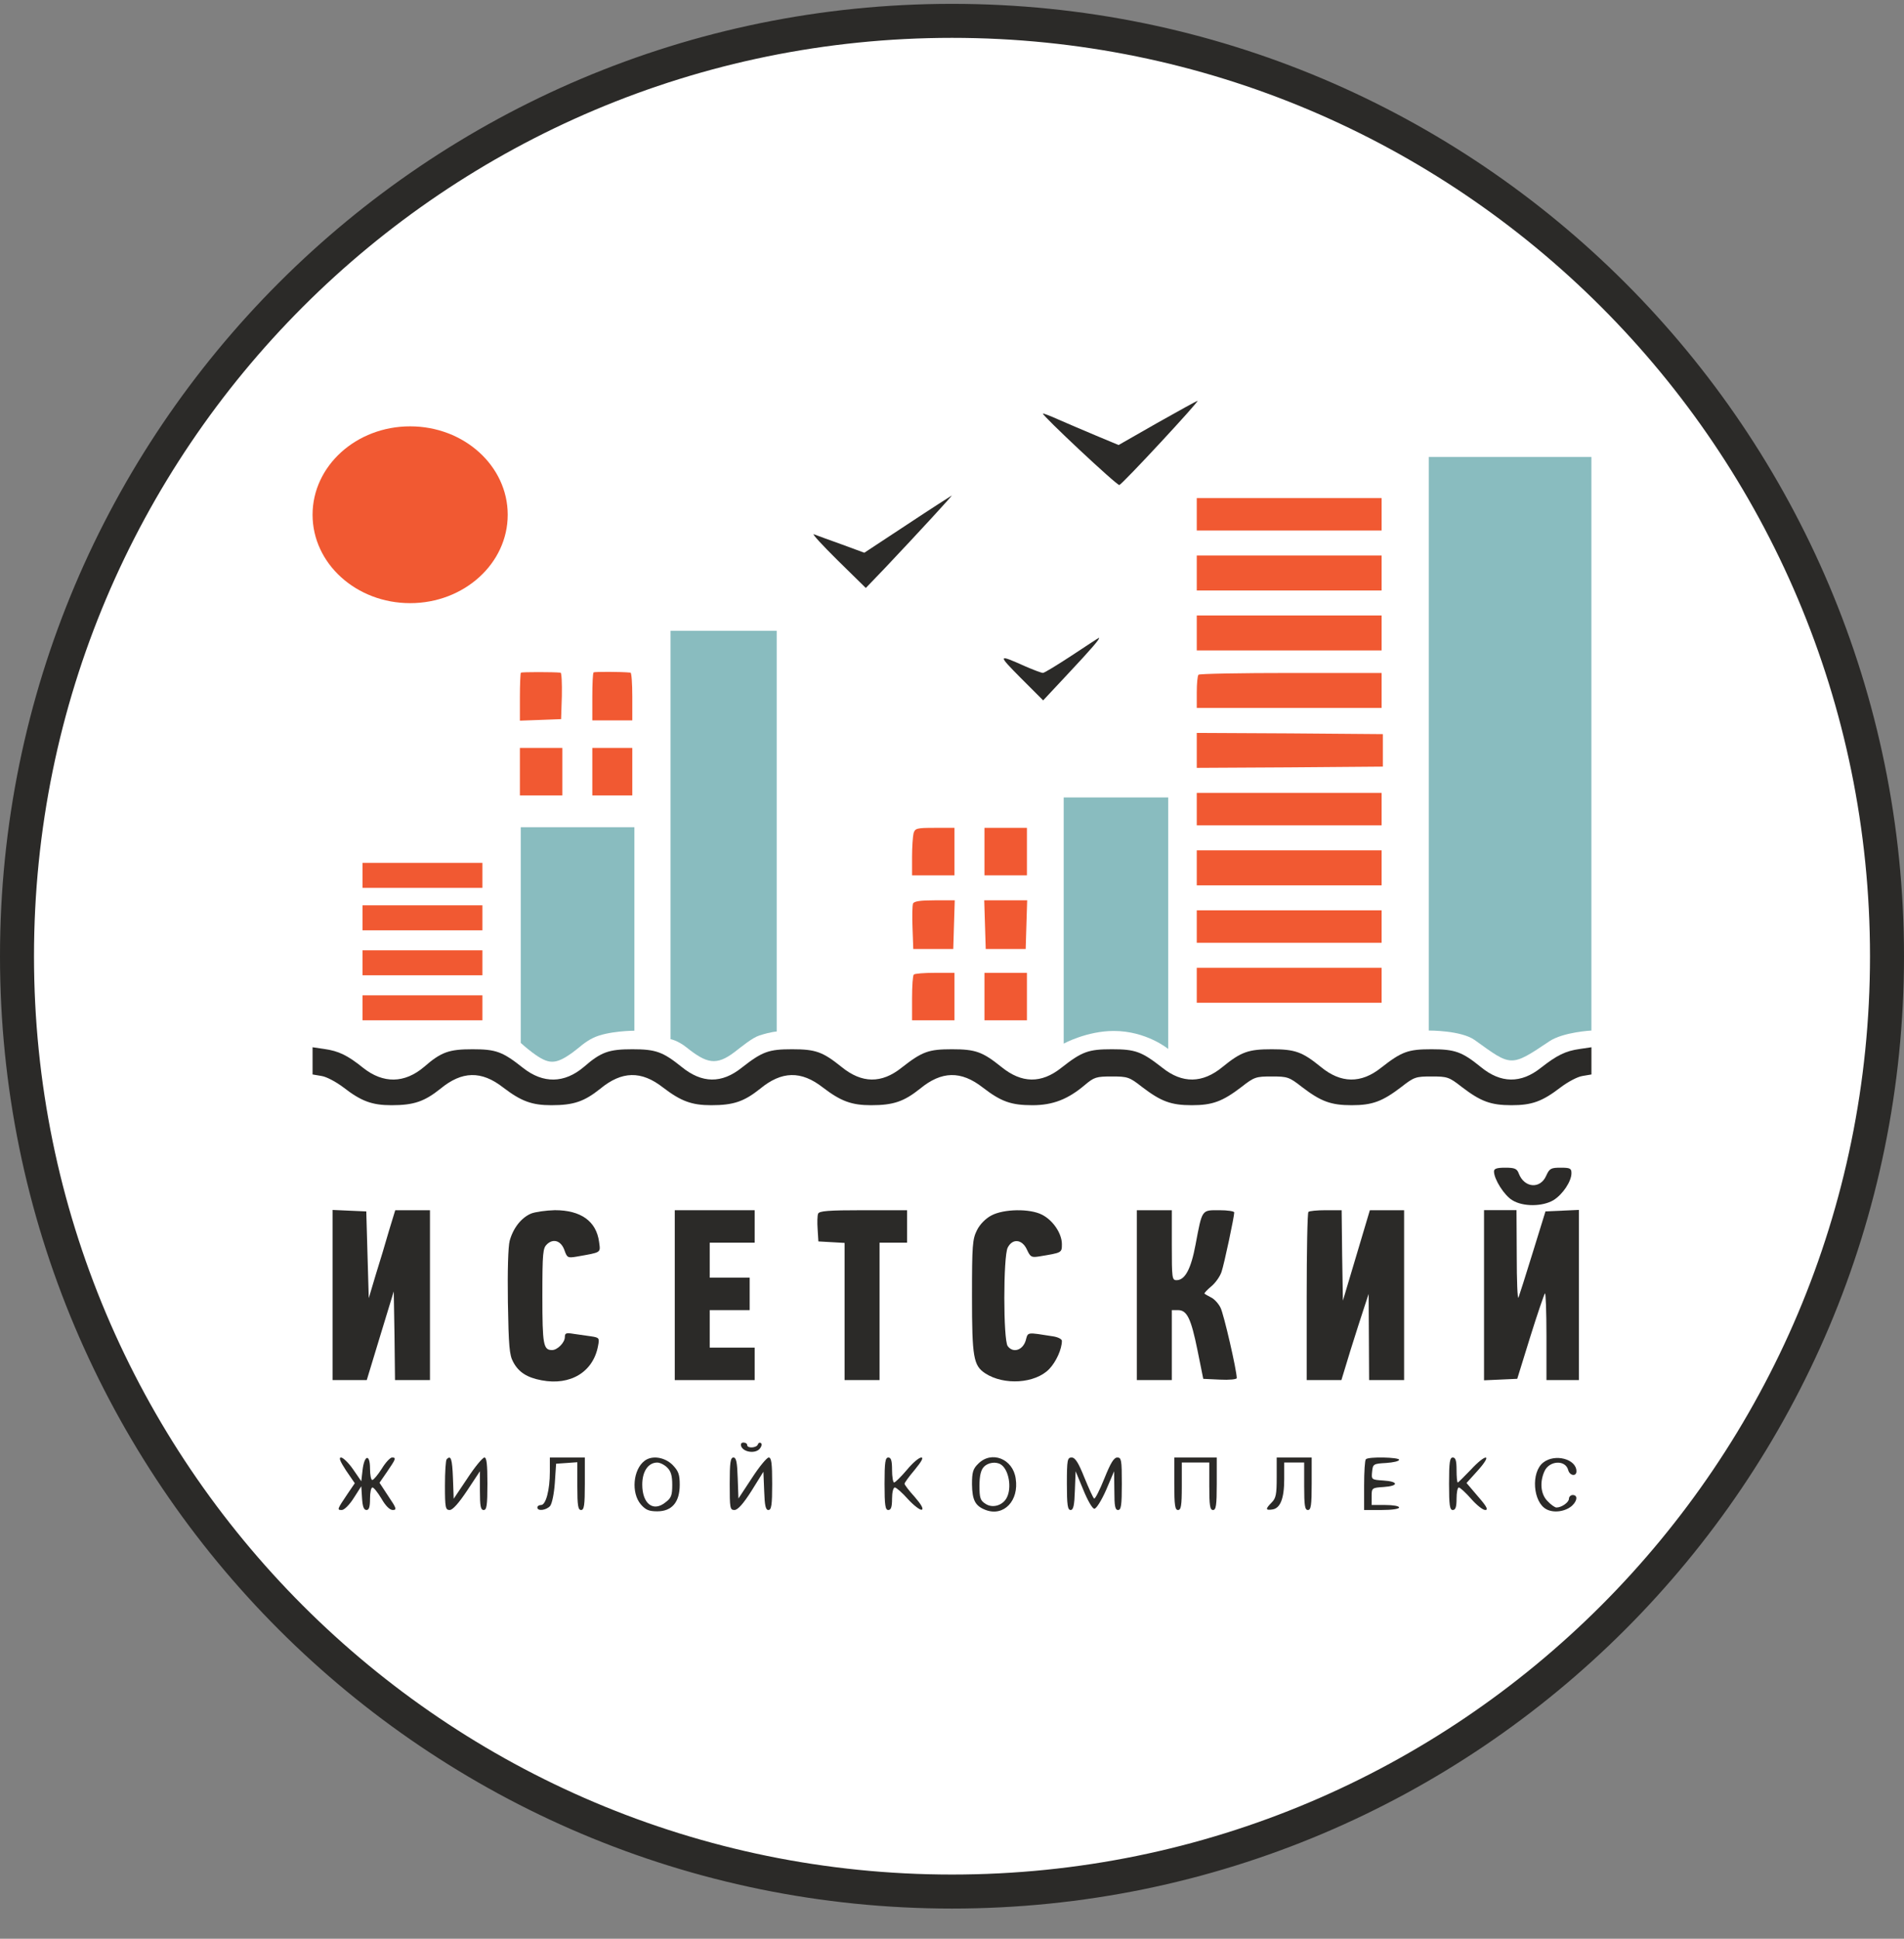 <svg width="56" height="57" viewBox="0 0 56 57" fill="none" xmlns="http://www.w3.org/2000/svg">
<rect x="0" y="0" width="56" height="57" fill="#808080" stroke="none"/>
<g clip-path="url(#clip0_1132_1009)">
<path d="M28 0.613C43.188 0.613 55.5 12.925 55.5 28.113C55.5 43.301 43.188 55.613 28 55.613C12.812 55.613 0.5 43.301 0.5 28.113C0.5 12.925 12.812 0.613 28 0.613Z" fill="white" stroke="#2B2A28"/>
<path d="M34.031 12.438L32.9 13.084L32.231 12.805C31.864 12.651 31.365 12.438 31.13 12.335C30.887 12.225 30.689 12.151 30.674 12.159C30.637 12.203 32.856 14.282 32.922 14.26C33.017 14.23 35.295 11.777 35.221 11.784C35.192 11.791 34.656 12.085 34.031 12.438Z" fill="#2B2A28"/>
<path d="M26.692 15.414L25.421 16.251L24.745 16.002C24.371 15.869 24.011 15.737 23.937 15.708C23.864 15.678 24.18 16.023 24.635 16.472L25.465 17.287L26.009 16.721C27.038 15.634 28.015 14.569 27.993 14.569C27.978 14.576 27.39 14.951 26.692 15.414Z" fill="#2B2A28"/>
<path d="M35.199 15.12V15.598H37.917H40.636V15.12V14.643H37.917H35.199V15.12Z" fill="#F15932"/>
<path d="M35.199 16.847V17.361H37.917H40.636V16.847V16.333H37.917H35.199V16.847Z" fill="#F15932"/>
<path d="M35.199 18.609V19.123H37.917H40.636V18.609V18.095H37.917H35.199V18.609Z" fill="#F15932"/>
<path d="M31.526 19.27C31.1 19.549 30.718 19.784 30.674 19.784C30.63 19.784 30.395 19.695 30.16 19.593C29.337 19.225 29.337 19.24 30.02 19.931L30.681 20.592L31.416 19.806C32.092 19.086 32.378 18.755 32.32 18.755C32.305 18.755 31.952 18.99 31.526 19.27Z" fill="#2B2A28"/>
<path d="M15.32 19.777C15.306 19.792 15.291 20.122 15.291 20.497V21.188L15.9 21.166L16.503 21.143L16.525 20.46C16.532 20.093 16.518 19.784 16.488 19.777C16.275 19.755 15.35 19.755 15.32 19.777Z" fill="#F15932"/>
<path d="M17.458 19.769C17.436 19.791 17.421 20.114 17.421 20.497V21.18H18.009H18.597V20.482C18.597 20.1 18.575 19.784 18.545 19.776C18.259 19.747 17.487 19.747 17.458 19.769Z" fill="#F15932"/>
<path d="M35.251 19.837C35.221 19.859 35.199 20.095 35.199 20.352V20.814H37.917H40.636V20.3V19.786H37.969C36.5 19.786 35.273 19.808 35.251 19.837Z" fill="#F15932"/>
<path d="M35.199 22.062V22.576L37.94 22.561L40.672 22.539V22.062V21.584L37.94 21.562L35.199 21.548V22.062Z" fill="#F15932"/>
<path d="M15.291 22.687V23.385H15.915H16.54V22.687V21.989H15.915H15.291V22.687Z" fill="#F15932"/>
<path d="M17.421 22.687V23.385H18.009H18.597V22.687V21.989H18.009H17.421V22.687Z" fill="#F15932"/>
<path d="M35.199 23.788V24.266H37.917H40.636V23.788V23.311H37.917H35.199V23.788Z" fill="#F15932"/>
<path d="M26.869 24.5C26.847 24.596 26.825 24.912 26.825 25.198V25.734H27.449H28.073V25.037V24.339H27.493C26.957 24.339 26.913 24.353 26.869 24.5Z" fill="#F15932"/>
<path d="M28.955 25.037V25.734H29.579H30.204V25.037V24.339H29.579H28.955V25.037Z" fill="#F15932"/>
<path d="M35.199 25.515V26.029H37.917H40.636V25.515V25.001H37.917H35.199V25.515Z" fill="#F15932"/>
<path d="M10.663 25.736V26.104H12.426H14.189V25.736V25.369H12.426H10.663V25.736Z" fill="#F15932"/>
<path d="M26.854 26.565C26.832 26.624 26.825 26.947 26.839 27.285L26.861 27.902H27.449H28.037L28.059 27.182L28.081 26.47H27.486C27.06 26.47 26.883 26.499 26.854 26.565Z" fill="#F15932"/>
<path d="M28.97 27.182L28.992 27.902H29.579H30.167L30.189 27.182L30.211 26.47H29.579H28.948L28.97 27.182Z" fill="#F15932"/>
<path d="M10.663 26.984V27.352H12.426H14.189V26.984V26.617H12.426H10.663V26.984Z" fill="#F15932"/>
<path d="M35.199 27.241V27.719H37.917H40.636V27.241V26.764H37.917H35.199V27.241Z" fill="#F15932"/>
<path d="M10.663 28.306V28.674H12.426H14.189V28.306V27.939H12.426H10.663V28.306Z" fill="#F15932"/>
<path d="M35.199 28.968V29.482H37.917H40.636V28.968V28.454H37.917H35.199V28.968Z" fill="#F15932"/>
<path d="M26.876 28.654C26.847 28.676 26.825 28.992 26.825 29.352V29.998H27.449H28.073V29.3V28.602H27.5C27.184 28.602 26.898 28.624 26.876 28.654Z" fill="#F15932"/>
<path d="M28.955 29.3V29.998H29.579H30.204V29.3V28.602H29.579H28.955V29.3Z" fill="#F15932"/>
<path d="M10.663 29.631V29.998H12.426H14.189V29.631V29.263H12.426H10.663V29.631Z" fill="#F15932"/>
<path d="M9.193 31.194V31.59L9.458 31.635C9.605 31.657 9.891 31.811 10.104 31.973C10.626 32.377 10.942 32.494 11.515 32.494C12.176 32.494 12.485 32.384 12.955 32.009C13.586 31.488 14.159 31.473 14.799 31.973C15.328 32.377 15.643 32.494 16.216 32.494C16.878 32.494 17.186 32.384 17.656 32.009C18.288 31.488 18.861 31.473 19.5 31.973C20.029 32.377 20.345 32.494 20.918 32.494C21.579 32.494 21.888 32.384 22.358 32.009C22.99 31.488 23.563 31.473 24.202 31.973C24.731 32.377 25.047 32.494 25.62 32.494C26.281 32.494 26.589 32.384 27.06 32.009C27.691 31.488 28.264 31.473 28.904 31.973C29.447 32.391 29.741 32.494 30.366 32.494C30.968 32.494 31.416 32.318 31.916 31.892C32.18 31.671 32.246 31.649 32.694 31.649C33.164 31.649 33.216 31.664 33.59 31.958C34.149 32.384 34.443 32.494 35.052 32.494C35.662 32.494 35.956 32.384 36.514 31.958C36.889 31.664 36.94 31.649 37.403 31.649C37.866 31.649 37.917 31.664 38.292 31.958C38.85 32.384 39.144 32.494 39.754 32.494C40.364 32.494 40.658 32.384 41.216 31.958C41.591 31.664 41.642 31.649 42.105 31.649C42.568 31.649 42.619 31.664 42.994 31.958C43.552 32.384 43.846 32.494 44.456 32.494C45.058 32.494 45.359 32.384 45.896 31.973C46.109 31.811 46.395 31.657 46.542 31.635L46.807 31.59V31.194V30.79L46.461 30.841C46.043 30.9 45.793 31.025 45.323 31.392C44.735 31.862 44.14 31.855 43.552 31.37C43.001 30.922 42.788 30.849 42.105 30.849C41.414 30.849 41.231 30.915 40.621 31.392C40.033 31.862 39.438 31.855 38.85 31.37C38.3 30.922 38.087 30.849 37.403 30.849C36.72 30.849 36.507 30.922 35.956 31.37C35.368 31.855 34.773 31.862 34.186 31.392C33.576 30.915 33.392 30.849 32.702 30.849C32.011 30.849 31.827 30.915 31.218 31.392C30.63 31.862 30.05 31.855 29.454 31.37C28.896 30.922 28.691 30.849 28 30.849C27.309 30.849 27.126 30.915 26.516 31.392C25.928 31.862 25.348 31.855 24.753 31.37C24.195 30.922 23.989 30.849 23.298 30.849C22.608 30.849 22.424 30.915 21.814 31.392C21.227 31.862 20.646 31.855 20.051 31.37C19.493 30.922 19.287 30.849 18.597 30.849C17.906 30.849 17.678 30.929 17.171 31.37C16.598 31.855 15.974 31.862 15.386 31.399C14.777 30.915 14.585 30.849 13.895 30.849C13.204 30.849 12.977 30.929 12.47 31.37C11.897 31.855 11.272 31.862 10.685 31.399C10.222 31.025 9.957 30.9 9.539 30.841L9.193 30.79V31.194Z" fill="#2B2A28"/>
<path d="M43.941 34.441C43.941 34.669 44.243 35.146 44.478 35.286C44.794 35.484 45.367 35.477 45.69 35.286C45.962 35.117 46.219 34.735 46.219 34.492C46.219 34.353 46.182 34.331 45.903 34.331C45.617 34.331 45.572 34.353 45.477 34.566C45.301 34.97 44.83 34.926 44.669 34.5C44.617 34.36 44.551 34.331 44.272 34.331C44.022 34.331 43.941 34.36 43.941 34.441Z" fill="#2B2A28"/>
<path d="M9.781 38.078V40.576H10.281H10.787L11.184 39.269L11.581 37.968L11.603 39.269L11.618 40.576H12.132H12.646V38.078V35.581H12.139H11.625L11.441 36.183C11.346 36.521 11.169 37.101 11.052 37.476L10.846 38.167L10.809 36.888L10.773 35.617L10.281 35.595L9.781 35.573V38.078Z" fill="#2B2A28"/>
<path d="M15.614 35.682C15.328 35.807 15.092 36.108 14.99 36.483C14.945 36.659 14.924 37.357 14.938 38.29C14.96 39.569 14.982 39.84 15.092 40.039C15.254 40.347 15.504 40.502 15.93 40.582C16.782 40.744 17.451 40.333 17.59 39.569C17.634 39.341 17.627 39.326 17.384 39.289C17.245 39.267 17.01 39.238 16.87 39.216C16.65 39.179 16.613 39.194 16.613 39.311C16.613 39.473 16.393 39.693 16.238 39.693C15.981 39.693 15.952 39.539 15.952 38.114C15.952 36.814 15.967 36.696 16.091 36.579C16.282 36.402 16.51 36.483 16.606 36.77C16.679 36.975 16.701 36.99 16.958 36.946C17.7 36.814 17.664 36.843 17.62 36.513C17.539 35.903 17.083 35.58 16.319 35.58C16.055 35.587 15.739 35.631 15.614 35.682Z" fill="#2B2A28"/>
<path d="M19.846 38.078V40.576H21.021H22.196V40.099V39.621H21.535H20.874V39.07V38.519H21.462H22.049V38.042V37.564H21.462H20.874V37.05V36.536H21.535H22.196V36.058V35.581H21.021H19.846V38.078Z" fill="#2B2A28"/>
<path d="M24.062 35.684C24.04 35.735 24.033 35.941 24.048 36.139L24.07 36.499L24.459 36.521L24.841 36.543V38.563V40.576H25.355H25.869V38.556V36.536H26.274H26.678V36.058V35.581H25.392C24.363 35.581 24.092 35.603 24.062 35.684Z" fill="#2B2A28"/>
<path d="M29.161 35.734C28.992 35.822 28.823 35.991 28.735 36.167C28.602 36.432 28.588 36.601 28.588 38.114C28.588 39.914 28.632 40.149 28.977 40.377C29.528 40.737 30.446 40.678 30.858 40.252C31.063 40.039 31.232 39.664 31.232 39.422C31.232 39.37 31.115 39.312 30.975 39.29C30.174 39.165 30.241 39.157 30.167 39.415C30.079 39.701 29.793 39.789 29.638 39.576C29.506 39.392 29.506 36.946 29.638 36.682C29.778 36.403 30.064 36.432 30.204 36.74C30.307 36.961 30.336 36.976 30.571 36.939C31.232 36.829 31.232 36.836 31.232 36.579C31.232 36.263 30.968 35.874 30.645 35.712C30.285 35.528 29.521 35.543 29.161 35.734Z" fill="#2B2A28"/>
<path d="M33.436 38.078V40.576H33.95H34.465V39.548V38.519H34.648C34.913 38.519 35.03 38.762 35.221 39.702L35.39 40.539L35.883 40.562C36.154 40.576 36.375 40.554 36.375 40.517C36.375 40.29 35.993 38.629 35.897 38.446C35.839 38.328 35.714 38.189 35.618 38.145C35.53 38.1 35.442 38.049 35.427 38.034C35.412 38.02 35.501 37.924 35.625 37.821C35.75 37.718 35.883 37.527 35.927 37.395C36.007 37.16 36.301 35.772 36.301 35.647C36.301 35.61 36.103 35.581 35.861 35.581C35.339 35.581 35.361 35.544 35.163 36.594C35.03 37.307 34.854 37.638 34.604 37.638C34.472 37.638 34.465 37.579 34.465 36.609V35.581H33.95H33.436V38.078Z" fill="#2B2A28"/>
<path d="M38.483 35.632C38.454 35.654 38.432 36.778 38.432 38.13V40.576H38.939H39.453L39.717 39.709C39.864 39.239 40.048 38.666 40.121 38.446L40.254 38.042L40.261 39.305L40.268 40.576H40.783H41.297V38.078V35.581H40.797H40.29L39.894 36.91L39.497 38.24L39.475 36.91L39.46 35.581H38.99C38.74 35.581 38.505 35.603 38.483 35.632Z" fill="#2B2A28"/>
<path d="M43.648 38.077V40.582L44.14 40.56L44.625 40.538L45.007 39.304C45.22 38.621 45.418 38.047 45.44 38.026C45.462 37.996 45.484 38.562 45.484 39.274V40.575H45.962H46.439V38.077V35.572L45.947 35.594L45.455 35.616L45.08 36.828C44.874 37.497 44.684 38.092 44.661 38.15C44.632 38.209 44.61 37.658 44.61 36.916L44.603 35.579H44.125H43.648V38.077Z" fill="#2B2A28"/>
<path d="M21.8 42.523C21.866 42.691 22.189 42.743 22.329 42.611C22.395 42.545 22.417 42.464 22.387 42.434C22.351 42.398 22.306 42.42 22.292 42.464C22.255 42.574 21.976 42.589 21.976 42.486C21.976 42.442 21.924 42.412 21.866 42.412C21.8 42.412 21.778 42.456 21.8 42.523Z" fill="#2B2A28"/>
<path d="M10.178 43.234L10.435 43.608L10.229 43.91C9.913 44.38 9.906 44.395 10.053 44.395C10.126 44.395 10.28 44.24 10.405 44.042L10.626 43.697L10.648 44.042C10.663 44.292 10.699 44.395 10.78 44.395C10.854 44.395 10.883 44.306 10.883 44.064C10.883 43.88 10.912 43.733 10.956 43.733C10.993 43.733 11.111 43.88 11.221 44.064C11.338 44.27 11.463 44.395 11.552 44.395C11.676 44.395 11.662 44.343 11.427 43.998L11.162 43.594L11.39 43.263C11.64 42.896 11.662 42.852 11.529 42.852C11.478 42.852 11.338 42.999 11.228 43.182C11.111 43.366 10.986 43.513 10.949 43.513C10.912 43.513 10.883 43.359 10.883 43.175C10.883 42.734 10.714 42.771 10.663 43.227L10.626 43.55L10.383 43.197C10.251 43.006 10.089 42.852 10.031 42.852C9.957 42.852 10.001 42.962 10.178 43.234Z" fill="#2B2A28"/>
<path d="M13.138 42.903C13.109 42.925 13.087 43.278 13.087 43.675C13.087 44.328 13.102 44.395 13.226 44.395C13.315 44.395 13.491 44.196 13.741 43.822L14.115 43.256V43.822C14.115 44.284 14.137 44.395 14.226 44.395C14.314 44.395 14.336 44.262 14.336 43.623C14.336 43.057 14.314 42.852 14.248 42.852C14.196 42.852 13.968 43.124 13.748 43.462L13.344 44.064L13.322 43.454C13.3 42.896 13.263 42.771 13.138 42.903Z" fill="#2B2A28"/>
<path d="M16.172 43.27C16.172 43.807 16.055 44.248 15.915 44.248C15.856 44.248 15.805 44.277 15.805 44.321C15.805 44.439 16.07 44.402 16.18 44.277C16.238 44.203 16.297 43.91 16.319 43.594L16.356 43.035L16.672 43.013L16.98 42.991V43.689C16.98 44.27 17.003 44.395 17.091 44.395C17.179 44.395 17.201 44.262 17.201 43.623V42.852H16.687H16.172V43.27Z" fill="#2B2A28"/>
<path d="M18.957 42.95C18.619 43.207 18.56 43.89 18.846 44.228C18.986 44.389 19.081 44.434 19.331 44.434C19.765 44.434 19.992 44.162 19.992 43.655C19.992 43.346 19.956 43.251 19.779 43.067C19.544 42.839 19.177 42.781 18.957 42.95ZM19.625 43.148C19.735 43.258 19.772 43.39 19.772 43.655C19.772 43.963 19.743 44.044 19.574 44.169C19.214 44.463 18.89 44.213 18.89 43.648C18.89 43.258 19.067 43.001 19.331 43.001C19.412 43.001 19.544 43.067 19.625 43.148Z" fill="#2B2A28"/>
<path d="M21.462 43.623C21.462 44.336 21.469 44.395 21.601 44.395C21.697 44.395 21.858 44.218 22.101 43.836L22.453 43.27L22.476 43.836C22.49 44.27 22.52 44.395 22.6 44.395C22.689 44.395 22.711 44.248 22.711 43.623C22.711 43.021 22.689 42.852 22.608 42.852C22.556 42.852 22.329 43.124 22.116 43.454L21.719 44.057L21.697 43.454C21.682 42.984 21.653 42.852 21.572 42.852C21.484 42.852 21.462 42.999 21.462 43.623Z" fill="#2B2A28"/>
<path d="M26.016 43.623C26.016 44.262 26.038 44.395 26.127 44.395C26.207 44.395 26.237 44.306 26.237 44.064C26.237 43.873 26.273 43.733 26.318 43.733C26.362 43.733 26.538 43.888 26.707 44.079C26.876 44.262 27.06 44.402 27.111 44.387C27.17 44.365 27.096 44.233 26.905 44.013C26.736 43.829 26.604 43.653 26.604 43.623C26.604 43.594 26.736 43.41 26.905 43.212C27.104 42.969 27.17 42.852 27.096 42.852C27.03 42.852 26.839 43.013 26.67 43.219C26.501 43.417 26.332 43.586 26.296 43.586C26.266 43.586 26.237 43.417 26.237 43.219C26.237 42.94 26.207 42.852 26.127 42.852C26.038 42.852 26.016 42.984 26.016 43.623Z" fill="#2B2A28"/>
<path d="M28.771 43.036C28.617 43.183 28.588 43.286 28.588 43.639C28.595 44.109 28.683 44.278 28.992 44.395C29.521 44.594 29.976 44.124 29.873 43.47C29.793 42.889 29.161 42.64 28.771 43.036ZM29.44 43.059C29.675 43.213 29.763 43.749 29.609 44.036C29.491 44.263 29.19 44.352 28.984 44.212C28.83 44.116 28.808 44.036 28.808 43.683C28.808 43.404 28.845 43.227 28.933 43.132C29.05 43 29.293 42.963 29.44 43.059Z" fill="#2B2A28"/>
<path d="M31.379 43.623C31.379 44.248 31.401 44.395 31.489 44.395C31.57 44.395 31.6 44.262 31.614 43.822L31.636 43.256L31.864 43.807C31.989 44.115 32.129 44.358 32.187 44.358C32.246 44.358 32.4 44.108 32.533 43.807L32.768 43.256L32.775 43.822C32.775 44.284 32.797 44.395 32.885 44.395C32.973 44.395 32.995 44.262 32.995 43.623C32.995 42.925 32.981 42.852 32.863 42.852C32.76 42.852 32.665 43.013 32.481 43.469C32.342 43.814 32.209 44.079 32.18 44.057C32.151 44.042 32.026 43.763 31.893 43.44C31.717 42.999 31.622 42.852 31.519 42.852C31.394 42.852 31.379 42.918 31.379 43.623Z" fill="#2B2A28"/>
<path d="M34.538 43.623C34.538 44.262 34.56 44.395 34.648 44.395C34.736 44.395 34.759 44.27 34.759 43.697V42.999H35.163H35.567V43.697C35.567 44.27 35.589 44.395 35.677 44.395C35.765 44.395 35.787 44.262 35.787 43.623V42.852H35.163H34.538V43.623Z" fill="#2B2A28"/>
<path d="M37.55 43.44C37.55 43.932 37.528 44.049 37.403 44.174C37.212 44.365 37.22 44.409 37.418 44.38C37.653 44.35 37.771 44.064 37.771 43.491V42.999H38.064H38.358V43.697C38.358 44.27 38.38 44.395 38.468 44.395C38.557 44.395 38.579 44.262 38.579 43.623V42.852H38.064H37.55V43.44Z" fill="#2B2A28"/>
<path d="M40.173 42.903C40.143 42.925 40.121 43.278 40.121 43.675V44.395H40.636C40.929 44.395 41.15 44.365 41.15 44.321C41.15 44.277 40.966 44.248 40.746 44.248H40.342V43.998C40.342 43.748 40.349 43.741 40.694 43.719C41.142 43.689 41.142 43.557 40.687 43.528C40.334 43.506 40.334 43.498 40.356 43.27C40.379 43.043 40.393 43.035 40.768 43.013C40.974 42.999 41.15 42.962 41.15 42.918C41.15 42.844 40.246 42.822 40.173 42.903Z" fill="#2B2A28"/>
<path d="M42.619 43.623C42.619 44.262 42.641 44.395 42.729 44.395C42.81 44.395 42.84 44.306 42.84 44.064C42.84 43.88 42.869 43.733 42.906 43.733C42.942 43.733 43.104 43.88 43.266 44.064C43.427 44.248 43.611 44.395 43.684 44.395C43.78 44.395 43.728 44.292 43.471 43.998L43.133 43.601L43.471 43.227C43.912 42.734 43.706 42.727 43.251 43.219C43.06 43.417 42.891 43.586 42.876 43.586C42.854 43.586 42.84 43.417 42.84 43.219C42.84 42.94 42.81 42.852 42.729 42.852C42.641 42.852 42.619 42.984 42.619 43.623Z" fill="#2B2A28"/>
<path d="M45.389 43C45.021 43.287 45.087 44.168 45.484 44.374C45.705 44.491 46.043 44.44 46.234 44.271C46.395 44.124 46.41 43.955 46.256 43.955C46.197 43.955 46.145 44.007 46.145 44.065C46.145 44.168 45.932 44.322 45.778 44.322C45.734 44.322 45.617 44.242 45.521 44.139C45.315 43.94 45.279 43.58 45.425 43.257C45.565 42.941 46.043 42.912 46.123 43.22C46.167 43.389 46.366 43.419 46.366 43.257C46.366 42.897 45.734 42.728 45.389 43Z" fill="#2B2A28"/>
<ellipse cx="12.063" cy="15.134" rx="2.87" ry="2.599" fill="#F15932"/>
<path d="M15.316 24.32V30.662C15.316 30.662 15.479 30.812 15.659 30.946C16.14 31.303 16.332 31.308 16.838 30.946C17.037 30.803 17.186 30.64 17.45 30.513C17.881 30.306 18.658 30.304 18.658 30.304V24.32H15.316Z" fill="#89BCBF"/>
<path d="M31.285 23.445V30.683C31.285 30.683 31.966 30.311 32.759 30.311C33.719 30.311 34.359 30.84 34.359 30.84V23.445H31.285Z" fill="#89BCBF"/>
<path d="M19.721 18.545V30.552C19.721 30.552 19.93 30.586 20.192 30.795C20.78 31.263 21.065 31.345 21.611 30.926C21.797 30.784 22.123 30.512 22.334 30.444C22.7 30.328 22.844 30.328 22.844 30.328V18.545H19.721Z" fill="#89BCBF"/>
<path d="M42.024 13.434V30.299C42.024 30.299 42.976 30.291 43.377 30.58C44.455 31.356 44.424 31.384 45.566 30.617C45.975 30.342 46.806 30.299 46.806 30.299V13.434H42.024Z" fill="#89BCBF"/>
</g>
<defs>
<clipPath id="clip0_1132_1009">
<rect width="56" height="56" fill="white" transform="translate(0 0.113)"/>
</clipPath>
</defs>
</svg>
